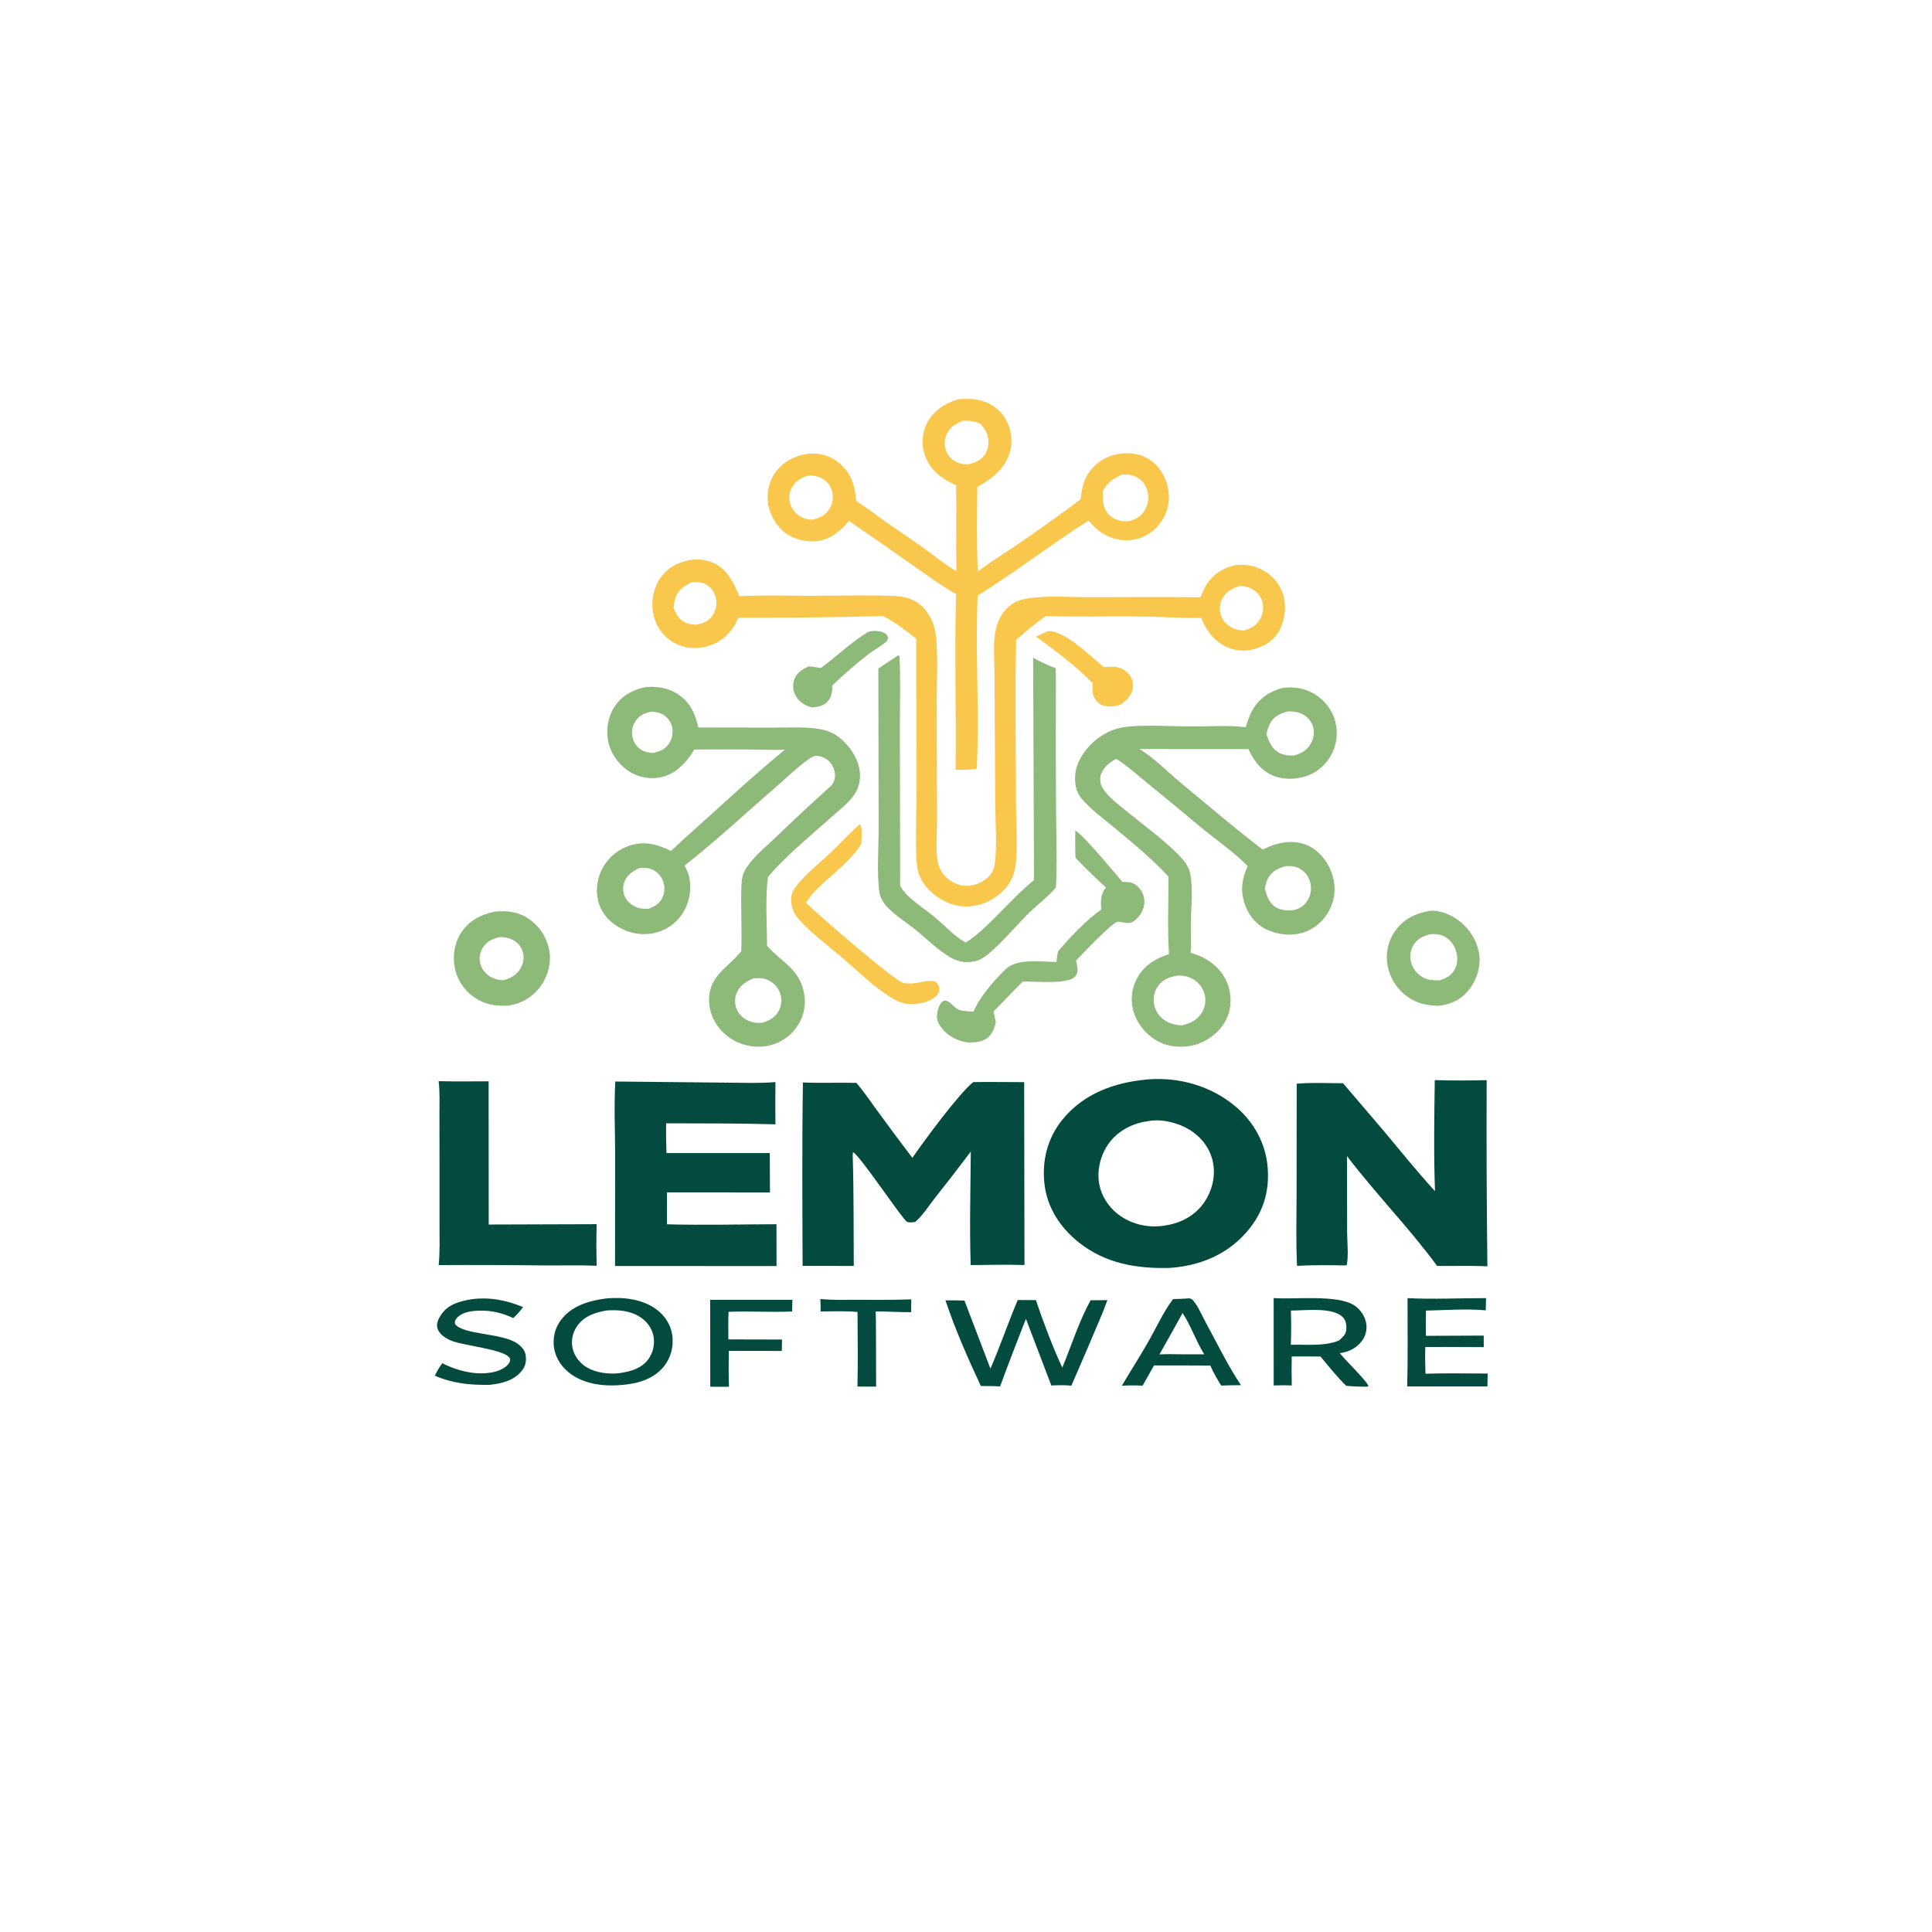 <?xml version="1.0" encoding="utf-8" ?>
<svg xmlns="http://www.w3.org/2000/svg" xmlns:xlink="http://www.w3.org/1999/xlink" width="1024" height="1024">
	<path fill="#034B3E" d="M607.372 572.207C607.665 572.175 607.958 572.135 608.252 572.112C625.153 570.764 642.074 575.619 655.038 586.625C664.728 594.851 670.962 606.255 671.907 618.987C672.877 632.065 669.337 643.109 660.725 653.018C650.205 665.122 635.742 670.933 619.984 672.017C602.493 672.487 585.99 669.748 571.901 658.588C562.013 650.754 554.994 640.137 553.579 627.45C552.19 614.993 555.255 603.015 563.25 593.257C574.382 579.672 590.352 573.838 607.372 572.207ZM617.972 649.446C625.772 648.27 632.982 644.468 637.716 638.039C642.098 632.088 644.226 624.357 643.074 617.018C641.992 610.123 637.93 604.036 632.299 599.992C626.065 595.514 616.468 592.796 608.823 594.177C600.957 595.177 593.418 598.782 588.409 605.079C583.826 610.841 581.531 618.685 582.39 626.014C583.211 633.018 587.114 639.343 592.66 643.616C599.365 648.783 608.277 650.929 616.624 649.672Q617.3 649.569 617.972 649.446Z"/>
	<path fill="#8DB979" d="M680.001 364.577C683.711 364.192 687.303 364.287 690.908 365.332Q691.514 365.509 692.11 365.717Q692.706 365.925 693.291 366.163Q693.876 366.401 694.447 366.669Q695.019 366.937 695.576 367.233Q696.134 367.53 696.675 367.855Q697.216 368.179 697.74 368.531Q698.264 368.883 698.77 369.262Q699.275 369.64 699.76 370.044Q700.246 370.448 700.71 370.876Q701.174 371.304 701.615 371.755Q702.057 372.206 702.475 372.68Q702.893 373.153 703.286 373.647Q703.679 374.141 704.046 374.654Q704.414 375.168 704.754 375.699Q705.095 376.231 705.408 376.779Q705.721 377.327 706.005 377.891Q706.268 378.419 706.505 378.959Q706.742 379.5 706.951 380.051Q707.161 380.603 707.343 381.164Q707.526 381.725 707.68 382.294Q707.834 382.864 707.96 383.44Q708.086 384.016 708.184 384.598Q708.281 385.18 708.35 385.766Q708.418 386.352 708.458 386.941Q708.497 387.529 708.508 388.119Q708.518 388.709 708.499 389.299Q708.481 389.888 708.433 390.476Q708.385 391.064 708.308 391.649Q708.231 392.234 708.126 392.815Q708.02 393.395 707.886 393.97Q707.752 394.544 707.59 395.111Q707.427 395.679 707.237 396.237Q707.05 396.804 706.835 397.362Q706.62 397.919 706.377 398.465Q706.134 399.011 705.865 399.544Q705.595 400.077 705.299 400.596Q705.003 401.115 704.682 401.619Q704.361 402.122 704.015 402.609Q703.669 403.096 703.299 403.565Q702.93 404.035 702.537 404.485Q702.144 404.935 701.73 405.365Q701.315 405.795 700.879 406.204Q700.444 406.613 699.989 407Q699.533 407.386 699.059 407.75Q698.585 408.113 698.094 408.453Q697.602 408.792 697.094 409.107Q696.586 409.422 696.064 409.711Q695.541 409.999 695.004 410.262C689.212 413.056 681.332 413.62 675.268 411.288C668.6 408.725 664.573 403.282 661.693 397.041L603.843 396.982C611.452 401.465 617.93 408.298 624.708 413.944C639.396 426.18 654.077 438.684 669.256 450.301Q670.418 449.701 671.618 449.18C678.356 446.249 685.827 444.994 692.824 448C698.579 450.473 702.962 455.625 705.331 461.336C707.936 467.62 708.119 474.342 705.422 480.638C702.89 486.548 698.137 491.483 692.091 493.791C685.515 496.301 678.037 495.688 671.679 492.823C666.109 490.313 662.159 485.577 660.021 479.921C657.246 472.582 658.11 466.001 661.294 459.028C653.755 451.358 644.283 444.956 635.986 438.07Q622.242 426.56 608.349 415.229C602.934 410.798 597.562 405.95 591.656 402.195C587.505 404.457 585.127 406.421 583.332 410.869Q583.264 411.522 583.215 412.176C583.07 414.235 583.271 415.826 584.367 417.61C587.267 422.332 592.101 425.825 596.307 429.306C605.082 436.568 620.267 447.575 627.112 455.798C628.917 457.967 630.263 460.3 630.831 463.088C632.503 471.293 631.24 481.394 631.151 489.805C631.098 494.834 631.449 499.973 631.032 504.981Q633.105 505.599 635.125 506.37C641.902 509.034 647.743 514.218 650.488 521.048C652.794 526.783 652.89 533.784 650.357 539.467C647.564 545.731 641.74 550.775 635.337 553.151C629.086 555.472 621.174 555.371 615.097 552.579C608.792 549.682 603.618 544.025 601.241 537.503Q601.043 536.953 600.872 536.393Q600.702 535.833 600.56 535.266Q600.418 534.699 600.304 534.125Q600.191 533.551 600.107 532.972Q600.022 532.393 599.967 531.811Q599.912 531.229 599.886 530.644Q599.86 530.06 599.863 529.475Q599.867 528.89 599.9 528.306Q599.932 527.722 599.994 527.14Q600.057 526.558 600.148 525.981Q600.239 525.403 600.359 524.83Q600.479 524.258 600.628 523.692Q600.777 523.127 600.954 522.569Q601.131 522.011 601.335 521.464Q601.54 520.916 601.772 520.379Q602.004 519.842 602.263 519.317C605.869 511.952 612.111 508.194 619.581 505.673C618.72 492.141 619.363 478.181 619.326 464.608C610.579 455.113 599.987 446.472 590.048 438.211C584.351 433.475 577.976 428.908 573.219 423.209C570.126 419.503 569.413 414.665 569.968 409.984C570.798 402.99 575.762 396.147 581.194 391.851C584.921 388.904 589.321 386.699 593.984 385.727C603.168 383.813 621.187 385 631.001 385.038C640.459 385.075 650.873 384.304 660.246 385.444C661.224 382.347 662.178 379.215 663.818 376.394C667.644 369.812 672.836 366.527 680.001 364.577ZM671.236 389.097C672.681 393.295 674.243 397.33 678.596 399.295C680.877 400.324 683.315 400.554 685.791 400.459C689.535 399.499 692.649 397.713 694.665 394.288C696.331 391.458 696.864 388.024 695.847 384.874C694.905 381.953 692.723 379.65 689.975 378.34C687.448 377.135 685.071 376.96 682.315 377.093C678.31 378.295 675.107 379.701 673.078 383.603C672.208 385.275 671.658 387.265 671.236 389.097ZM624.207 517.099C620.051 517.799 616.551 518.892 613.9 522.451Q613.517 522.97 613.189 523.526Q612.861 524.082 612.592 524.668Q612.324 525.255 612.117 525.866Q611.909 526.477 611.766 527.106Q611.623 527.735 611.546 528.376Q611.468 529.016 611.457 529.661Q611.446 530.307 611.501 530.949Q611.556 531.592 611.677 532.226Q611.802 532.902 611.996 533.561Q612.19 534.219 612.452 534.855Q612.713 535.49 613.04 536.094Q613.366 536.699 613.754 537.266Q614.141 537.833 614.586 538.357Q615.03 538.88 615.527 539.355Q616.023 539.83 616.567 540.25Q617.11 540.671 617.694 541.032C620.321 542.672 623.507 543.387 626.578 543.439C631.038 542.338 634.651 540.673 637.113 536.553Q637.442 535.998 637.712 535.413Q637.983 534.828 638.191 534.217Q638.4 533.607 638.545 532.979Q638.689 532.35 638.768 531.71Q638.848 531.07 638.86 530.425Q638.873 529.781 638.82 529.138Q638.766 528.495 638.647 527.862Q638.527 527.228 638.343 526.61Q638.163 525.979 637.92 525.37Q637.677 524.761 637.373 524.179Q637.069 523.598 636.707 523.051Q636.345 522.504 635.929 521.997Q635.513 521.489 635.048 521.027Q634.582 520.565 634.072 520.152Q633.562 519.74 633.012 519.382Q632.462 519.024 631.879 518.724Q631 518.259 630.065 517.921Q629.129 517.582 628.156 517.376Q627.183 517.17 626.191 517.1Q625.199 517.031 624.207 517.099ZM670.368 471.019C671.451 474.898 672.691 478.828 676.422 480.973C679.177 482.556 682.239 482.638 685.327 482.526C688.863 481.553 691.325 480.241 693.205 476.96Q693.527 476.389 693.789 475.788Q694.05 475.187 694.248 474.562Q694.445 473.937 694.577 473.295Q694.709 472.653 694.773 472.001Q694.838 471.349 694.834 470.693Q694.831 470.038 694.759 469.386Q694.688 468.735 694.549 468.094Q694.41 467.454 694.206 466.831Q694.031 466.291 693.802 465.772Q693.574 465.252 693.295 464.758Q693.016 464.264 692.689 463.8Q692.362 463.336 691.99 462.908Q691.619 462.479 691.206 462.089Q690.793 461.699 690.344 461.353Q689.895 461.006 689.413 460.706Q688.931 460.406 688.422 460.156C686.146 459.047 683.796 458.884 681.315 459.104C677.305 460.291 674.058 461.729 672.016 465.614C671.152 467.258 670.728 469.205 670.368 471.019Z"/>
	<path fill="#8DB979" d="M342.453 364.131C348.348 363.772 353.676 364.477 358.796 367.619C365.631 371.814 368.446 378.049 370.112 385.558L410.693 385.641C418.494 385.67 427.037 385.095 434.699 386.468C438.358 387.123 441.581 388.402 444.55 390.668C450.167 394.954 454.928 401.95 455.713 409.033C456.144 412.913 455.407 416.87 453.39 420.236C450.344 425.319 444.436 429.661 440.043 433.622C429.689 442.957 415.698 454.243 407.084 464.856C405.493 474.927 406.536 490.716 406.547 501.317C414.534 510.344 423.979 513.381 426.288 527.055C427.353 533.362 425.739 539.616 421.967 544.756Q421.614 545.239 421.237 545.704Q420.861 546.17 420.462 546.616Q420.063 547.062 419.643 547.489Q419.223 547.915 418.782 548.32Q418.341 548.725 417.882 549.109Q417.422 549.492 416.944 549.852Q416.466 550.212 415.97 550.548Q415.475 550.885 414.964 551.196Q414.453 551.508 413.928 551.794Q413.402 552.081 412.863 552.341Q412.324 552.601 411.773 552.835Q411.222 553.068 410.66 553.274Q410.098 553.481 409.526 553.659Q408.955 553.838 408.376 553.988Q407.796 554.138 407.21 554.26Q406.624 554.382 406.033 554.475Q405.351 554.578 404.665 554.645Q403.979 554.713 403.29 554.746Q402.602 554.779 401.912 554.776Q401.223 554.774 400.535 554.736Q399.846 554.698 399.161 554.626Q398.475 554.553 397.794 554.445Q397.113 554.338 396.438 554.195Q395.764 554.053 395.097 553.877Q394.431 553.7 393.774 553.49Q393.118 553.28 392.473 553.036Q391.828 552.793 391.196 552.517Q390.564 552.241 389.947 551.933Q389.33 551.625 388.73 551.286Q388.13 550.948 387.547 550.578Q386.965 550.209 386.402 549.811Q385.84 549.413 385.298 548.986C379.971 544.72 376.389 538.571 375.89 531.721C374.88 517.85 385.016 513.604 392.542 504.592C392.66 504.451 392.774 504.307 392.89 504.165C393.353 492.456 392.494 480.696 392.984 468.997C393.134 465.417 393.717 462.937 395.682 459.876C399.419 454.054 405.643 449.071 410.634 444.292Q425.355 430.1 440.55 416.416C441.375 415.351 442.054 414.308 442.35 412.979C443.002 410.044 442.224 407.207 440.529 404.776C438.959 402.525 436.171 400.992 433.459 400.631C431.468 400.367 430.215 401.31 428.672 402.375C422.467 406.658 416.749 412.398 411.017 417.344C395.036 431.135 379.439 445.808 362.804 458.79C363.284 459.65 363.762 460.519 364.153 461.423C366.635 467.151 366.241 474.296 363.911 479.995Q363.688 480.555 363.436 481.103Q363.185 481.651 362.907 482.186Q362.628 482.721 362.323 483.241Q362.018 483.761 361.687 484.265Q361.357 484.769 361.001 485.256Q360.645 485.743 360.265 486.211Q359.886 486.679 359.483 487.128Q359.08 487.577 358.655 488.004Q358.23 488.432 357.784 488.838Q357.338 489.244 356.873 489.627Q356.407 490.01 355.922 490.369Q355.438 490.728 354.936 491.062Q354.434 491.396 353.916 491.705Q353.398 492.013 352.865 492.295Q352.332 492.577 351.786 492.832Q351.24 493.087 350.681 493.314C344.172 495.931 337.015 495.615 330.641 492.794C324.761 490.193 319.942 485.747 317.702 479.623C315.544 473.722 316.058 466.913 318.776 461.281Q319.055 460.703 319.362 460.139Q319.67 459.575 320.006 459.028Q320.341 458.481 320.704 457.951Q321.067 457.422 321.457 456.911Q321.846 456.4 322.26 455.91Q322.675 455.419 323.114 454.951Q323.552 454.482 324.014 454.036Q324.476 453.59 324.96 453.168Q325.443 452.745 325.948 452.348Q326.453 451.951 326.976 451.58Q327.5 451.209 328.042 450.865Q328.584 450.52 329.143 450.204Q329.702 449.887 330.276 449.599Q330.85 449.312 331.437 449.053Q332.025 448.795 332.625 448.566Q333.225 448.338 333.836 448.14C341.707 445.634 348.543 447.495 355.63 451.04C362.766 444.251 370.15 437.836 377.436 431.221C390.137 419.69 402.725 408.187 416.039 397.346C410.039 397.645 403.895 397.301 397.882 397.245Q382.938 397.133 367.993 397.252L367.521 398.037C363.694 404.342 358 410.254 350.542 411.902Q349.974 412.024 349.401 412.118Q348.827 412.211 348.25 412.275Q347.673 412.339 347.093 412.374Q346.513 412.409 345.932 412.414Q345.351 412.419 344.771 412.395Q344.19 412.371 343.612 412.317Q343.033 412.264 342.458 412.181Q341.883 412.098 341.313 411.986Q340.743 411.875 340.18 411.734Q339.616 411.593 339.06 411.424Q338.505 411.255 337.958 411.058Q337.412 410.861 336.876 410.637Q336.34 410.413 335.816 410.161Q335.292 409.91 334.782 409.632Q334.272 409.355 333.776 409.052Q333.281 408.749 332.801 408.421C327.451 404.748 323.439 398.927 322.274 392.512C321.141 386.268 322.371 379.327 326.022 374.088C329.927 368.482 335.851 365.342 342.453 364.131ZM399.326 518.534C395.25 520.373 391.856 522.408 390.24 526.861Q390.053 527.388 389.92 527.931Q389.787 528.474 389.709 529.028Q389.631 529.582 389.609 530.141Q389.587 530.7 389.622 531.258Q389.656 531.816 389.746 532.368Q389.836 532.92 389.981 533.46Q390.127 534 390.325 534.523Q390.524 535.046 390.774 535.546C392.306 538.667 395.219 540.755 398.519 541.687C400.426 542.225 402.356 542.232 404.307 542.016C408.076 540.83 411.092 539.087 412.924 535.425Q413.191 534.882 413.401 534.315Q413.61 533.747 413.76 533.161Q413.91 532.574 413.998 531.976Q414.086 531.377 414.112 530.773Q414.138 530.168 414.101 529.564Q414.064 528.96 413.965 528.364Q413.866 527.767 413.706 527.183Q413.546 526.6 413.326 526.036Q413.096 525.453 412.808 524.897Q412.52 524.34 412.175 523.817Q411.831 523.293 411.435 522.808Q411.038 522.323 410.594 521.882Q410.149 521.44 409.662 521.047Q409.174 520.653 408.648 520.312Q408.123 519.971 407.565 519.687Q407.006 519.402 406.422 519.176C404.063 518.262 401.808 518.384 399.326 518.534ZM343.871 481.653C347.197 480.341 349.633 478.947 351.183 475.573C352.44 472.839 352.441 469.575 351.337 466.791Q351.133 466.27 350.877 465.774Q350.621 465.277 350.314 464.809Q350.008 464.342 349.655 463.908Q349.302 463.475 348.906 463.08Q348.51 462.685 348.076 462.334Q347.641 461.982 347.173 461.677Q346.704 461.372 346.207 461.117Q345.709 460.862 345.188 460.66C343.199 459.908 341.206 459.88 339.116 460.03C335.539 461.501 332.435 463.658 330.96 467.38Q330.775 467.845 330.637 468.326Q330.5 468.806 330.412 469.299Q330.325 469.791 330.287 470.29Q330.25 470.789 330.263 471.289Q330.277 471.789 330.341 472.285Q330.405 472.781 330.519 473.268Q330.633 473.755 330.796 474.228Q330.959 474.701 331.169 475.155C332.471 477.98 335.07 480.086 337.987 481.084C339.918 481.745 341.858 481.719 343.871 481.653ZM345.857 399.121C349.746 398.285 352.557 397.364 354.786 393.766Q355.088 393.277 355.339 392.761Q355.591 392.244 355.788 391.705Q355.986 391.165 356.128 390.609Q356.27 390.052 356.356 389.484Q356.441 388.916 356.468 388.342Q356.496 387.768 356.465 387.195Q356.434 386.621 356.345 386.053Q356.257 385.486 356.111 384.93Q355.976 384.431 355.792 383.947Q355.607 383.464 355.376 383.001Q355.145 382.538 354.868 382.101Q354.592 381.663 354.273 381.256Q353.955 380.848 353.597 380.474Q353.24 380.1 352.847 379.764Q352.454 379.427 352.029 379.132Q351.605 378.836 351.153 378.584C349.442 377.623 347.617 377.374 345.695 377.185C342.081 377.736 339.268 378.815 337.053 381.886Q336.718 382.351 336.433 382.848Q336.148 383.346 335.916 383.869Q335.683 384.393 335.505 384.938Q335.328 385.483 335.207 386.043Q335.087 386.604 335.024 387.173Q334.962 387.743 334.958 388.316Q334.955 388.889 335.01 389.46Q335.065 390.03 335.179 390.592C335.774 393.575 337.596 396.061 340.198 397.615C341.928 398.648 343.897 398.852 345.857 399.121Z"/>
	<path fill="#F9C74B" d="M366.909 296.651C370.304 296.28 374.514 296.804 377.652 298.135C385.305 301.381 388.885 308.796 391.816 316.016C404.438 315.32 417.223 315.79 429.871 315.779C444.184 315.767 458.616 315.369 472.917 315.806C482.987 316.114 489.76 319.54 494.04 329.258C495.445 332.448 496.03 335.834 496.292 339.286C497.088 349.763 496.482 360.711 496.49 371.23L496.637 434.85C496.685 441.285 495.772 451.235 497.11 457.199Q497.351 458.271 497.743 459.299Q498.134 460.326 498.668 461.287Q499.202 462.248 499.867 463.123Q500.533 463.998 501.316 464.769C504.332 467.787 508.432 469.639 512.729 469.528C516.934 469.419 521.379 467.431 524.256 464.352C526.143 462.333 526.938 459.961 527.317 457.268C528.51 448.81 527.534 435.46 527.513 426.532L527.092 355.79C527.006 344.338 524.943 330.933 533.969 322.158C536.911 319.298 540.104 317.989 544.092 317.294C554.548 315.472 566.451 316.535 577.093 316.526C596.833 316.509 616.587 316.337 636.325 316.583C637.175 314.384 638.152 311.974 639.408 309.981C642.781 304.63 647.893 300.976 654.119 299.735C660.241 298.514 666.568 300.059 671.645 303.632Q672.094 303.944 672.528 304.279Q672.961 304.613 673.377 304.969Q673.793 305.324 674.191 305.7Q674.588 306.076 674.967 306.471Q675.345 306.866 675.704 307.28Q676.062 307.693 676.4 308.124Q676.737 308.555 677.053 309.002Q677.368 309.449 677.661 309.912Q677.954 310.374 678.223 310.85Q678.493 311.327 678.738 311.816Q678.984 312.305 679.204 312.806Q679.425 313.306 679.621 313.818Q679.816 314.329 679.986 314.849Q680.156 315.369 680.299 315.897Q680.443 316.425 680.56 316.96Q680.677 317.494 680.768 318.034C681.729 323.923 680.353 331.451 676.755 336.301C672.832 341.588 666.965 343.988 660.631 344.811C657.205 345.029 653.431 344.368 650.311 342.979C643.697 340.035 639.2 334.101 636.667 327.494C625.997 327.709 615.396 326.856 604.733 326.749C587.917 326.58 571.056 327.04 554.25 326.539C548.825 330.247 543.544 334.852 538.564 339.157C537.943 367.613 538.451 396.189 538.478 424.66C538.487 434.378 539.661 450.561 538.103 459.73C537.353 464.145 535.519 467.95 532.499 471.271C527.587 476.67 520.178 480.23 512.861 480.453C505.328 480.683 497.965 477.184 492.677 471.933C489.502 468.78 487.075 464.937 486.312 460.478C484.795 451.617 485.776 431.819 485.763 421.934L485.6 338.54C479.943 334.098 474.503 329.77 468.047 326.512C442.433 327.223 416.95 327.454 391.326 327.422C390.571 329.136 389.726 330.846 388.704 332.417C385.096 337.965 379.691 341.63 373.224 342.981C367.171 344.246 360.737 343.17 355.61 339.648Q355.13 339.317 354.667 338.962Q354.205 338.607 353.762 338.228Q353.318 337.849 352.895 337.448Q352.471 337.048 352.069 336.625Q351.667 336.203 351.287 335.761Q350.907 335.319 350.55 334.857Q350.193 334.396 349.861 333.917Q349.528 333.438 349.221 332.943Q348.913 332.447 348.632 331.936Q348.35 331.426 348.095 330.901Q347.84 330.377 347.613 329.84Q347.385 329.303 347.186 328.755Q346.986 328.207 346.815 327.65Q346.644 327.092 346.502 326.527Q346.359 325.961 346.246 325.389Q346.133 324.817 346.05 324.24C345.062 317.746 346.534 311.057 350.452 305.75C354.605 300.126 360.213 297.704 366.909 296.651ZM659.381 334.173C663.223 333.011 665.837 331.637 667.893 328.041Q668.202 327.508 668.454 326.945Q668.706 326.383 668.899 325.798Q669.091 325.212 669.222 324.61Q669.353 324.008 669.421 323.395Q669.489 322.783 669.493 322.167Q669.497 321.55 669.437 320.937Q669.377 320.324 669.254 319.72Q669.131 319.116 668.946 318.528C668.02 315.629 665.889 313.284 663.173 311.941C661.464 311.096 659.341 310.672 657.45 310.521C653.527 311.612 650.184 313.248 648.061 316.899Q647.77 317.392 647.531 317.912Q647.292 318.432 647.109 318.973Q646.925 319.515 646.798 320.073Q646.671 320.631 646.602 321.199Q646.533 321.767 646.523 322.339Q646.513 322.911 646.562 323.481Q646.612 324.051 646.719 324.613Q646.827 325.175 646.992 325.723C647.929 328.777 650.143 331.248 652.965 332.705C655.031 333.772 657.093 334.069 659.381 334.173ZM357.04 322.373C358.554 325.867 360.094 328.779 363.884 330.216C365.696 330.903 367.694 331.141 369.619 331.023C373.305 330.159 375.969 329.012 377.998 325.652Q378.313 325.124 378.572 324.566Q378.832 324.009 379.033 323.427Q379.234 322.846 379.374 322.248Q379.515 321.649 379.593 321.039Q379.672 320.429 379.688 319.814Q379.704 319.199 379.656 318.586Q379.609 317.973 379.5 317.368Q379.39 316.763 379.219 316.172Q379.07 315.631 378.865 315.109Q378.659 314.587 378.399 314.09Q378.14 313.593 377.829 313.126Q377.518 312.659 377.159 312.228Q376.8 311.797 376.398 311.406Q375.995 311.015 375.554 310.669Q375.112 310.323 374.636 310.026Q374.161 309.729 373.656 309.484C371.417 308.406 369.115 308.409 366.693 308.567C362.643 310.519 359.333 312.634 357.905 317.184C357.387 318.836 357.214 320.655 357.04 322.373Z"/>
	<path fill="#F9C74B" d="M507.95 211.579C511.851 211.328 515.511 211.17 519.352 212.118C525.088 213.534 530.032 217.059 533.043 222.169C535.952 227.107 536.846 233.466 535.395 239.01C532.948 248.354 525.872 253.585 517.999 258.151C517.791 273.049 517.604 288.102 518.262 302.985C524.344 298.152 531.228 294.049 537.657 289.67Q555.502 277.582 572.741 264.644C573.499 257.652 574.773 252.157 580.023 247.032C584.989 242.185 591.627 240.007 598.499 240.243C604.102 240.436 609.268 242.646 613.084 246.784C617.385 251.447 619.772 258.037 619.513 264.369Q619.486 264.96 619.43 265.549Q619.373 266.138 619.287 266.723Q619.201 267.309 619.085 267.889Q618.969 268.469 618.825 269.043Q618.68 269.616 618.506 270.182Q618.333 270.748 618.131 271.304Q617.929 271.86 617.7 272.405Q617.47 272.951 617.213 273.484Q616.956 274.017 616.673 274.536Q616.39 275.055 616.081 275.56Q615.771 276.064 615.437 276.552Q615.103 277.041 614.744 277.511Q614.386 277.982 614.004 278.434Q613.622 278.886 613.218 279.318Q612.814 279.75 612.389 280.161Q611.964 280.573 611.518 280.962Q611.088 281.334 610.639 281.683Q610.191 282.033 609.725 282.359Q609.259 282.685 608.777 282.986Q608.295 283.288 607.798 283.565Q607.301 283.841 606.791 284.092Q606.281 284.343 605.758 284.567Q605.236 284.792 604.702 284.989Q604.169 285.186 603.626 285.356Q603.083 285.526 602.533 285.667Q601.982 285.809 601.425 285.922Q600.868 286.035 600.305 286.12Q599.743 286.204 599.177 286.26Q598.611 286.316 598.043 286.342Q597.475 286.369 596.906 286.367Q596.338 286.364 595.77 286.332Q595.202 286.301 594.637 286.24C587.422 285.472 581.345 281.507 576.958 275.881C557.033 288.653 538.194 303.087 518.165 315.736C516.907 345.939 519.114 376.346 517.759 406.536C517.807 407.015 517.813 406.697 517.481 407.451C513.978 408.181 510.08 407.948 506.497 408.002C506.85 376.973 505.851 345.881 506.719 314.865C498.451 310.207 490.825 304.527 483.064 299.093Q466.589 287.517 449.993 276.113C445.803 280.913 441.476 285.004 435.007 286.466C429.013 287.821 421.706 286.268 416.627 282.748C411.793 279.397 407.996 272.919 407.127 267.213C406.18 260.996 407.603 254.646 411.498 249.663C415.638 244.367 421.941 241.175 428.59 240.513C434.604 239.913 440.21 241.575 444.845 245.477C451.251 250.87 453.148 257.645 453.86 265.606C459.465 269.058 464.629 273.2 470.018 276.977C476.684 281.649 483.516 286.073 490.103 290.86C495.632 294.878 501.048 299.359 506.961 302.788C506.517 287.605 507.094 272.373 506.722 257.178Q506.101 256.911 505.489 256.622C498.652 253.46 492.768 248.762 490.223 241.38C488.339 235.912 488.624 229.593 491.236 224.409C494.678 217.578 500.898 213.746 507.95 211.579ZM598.777 276.168C602.672 274.898 605.477 273.23 607.306 269.39Q607.585 268.803 607.806 268.192Q608.027 267.581 608.187 266.951Q608.348 266.321 608.446 265.679Q608.545 265.037 608.581 264.388Q608.616 263.739 608.589 263.09Q608.562 262.441 608.471 261.797Q608.381 261.154 608.229 260.522Q608.077 259.89 607.864 259.276Q607.672 258.729 607.427 258.204Q607.182 257.678 606.885 257.18Q606.589 256.682 606.244 256.216Q605.899 255.75 605.51 255.321Q605.12 254.892 604.689 254.504Q604.259 254.116 603.792 253.773Q603.324 253.43 602.825 253.135Q602.326 252.84 601.8 252.597C599.391 251.483 597.273 251.369 594.662 251.564C590.029 253.604 587.163 255.575 584.579 260.072C584.425 264.598 584.256 268.893 587.513 272.52C589.533 274.769 592.76 276.085 595.752 276.263C596.755 276.322 597.777 276.243 598.777 276.168ZM514.292 245.916C517.894 244.792 520.723 243.403 522.582 239.95C524.248 236.854 524.227 233.235 523.108 229.961C522.321 227.661 520.948 226.081 519.278 224.376C516.029 223.328 513.479 222.706 510.021 223.098C506.059 224.834 503.073 226.601 501.433 230.882Q501.235 231.405 501.089 231.944Q500.943 232.484 500.851 233.035Q500.759 233.586 500.722 234.144Q500.684 234.701 500.702 235.26Q500.719 235.819 500.791 236.373Q500.864 236.927 500.99 237.472Q501.116 238.016 501.295 238.545Q501.475 239.075 501.705 239.584C503.01 242.462 505.423 244.499 508.398 245.51C510.36 246.176 512.261 246.08 514.292 245.916ZM430.674 275.443C434.763 274.393 437.711 273.093 439.887 269.246Q440.183 268.718 440.424 268.163Q440.664 267.608 440.848 267.032Q441.031 266.455 441.155 265.863Q441.279 265.271 441.342 264.669Q441.405 264.068 441.407 263.463Q441.409 262.858 441.35 262.256Q441.291 261.654 441.171 261.061Q441.051 260.468 440.871 259.89C439.965 256.997 437.955 254.704 435.254 253.35C433.209 252.324 431.098 251.983 428.835 252.023C424.988 253.011 421.929 254.617 419.872 258.157Q419.577 258.663 419.337 259.197Q419.097 259.732 418.914 260.288Q418.732 260.845 418.608 261.417Q418.485 261.99 418.422 262.572Q418.359 263.155 418.358 263.74Q418.356 264.326 418.416 264.909Q418.476 265.491 418.596 266.064Q418.717 266.638 418.897 267.195C419.922 270.403 422.22 272.874 425.261 274.282C426.89 275.036 428.875 275.483 430.674 275.443Z"/>
	<path fill="#034B3E" d="M515.839 573.527C524.821 573.364 533.843 573.572 542.831 573.551L542.992 670.482C533.497 670.21 523.984 670.421 514.486 670.522C513.819 650.555 514.407 630.341 514.538 610.353Q505.051 622.964 495.247 635.33C492.103 639.341 489.014 644.243 485.18 647.58C483.946 647.841 481.946 648.125 480.752 647.593C478.507 646.594 455.357 611.725 452.095 610.697L451.955 612.376C452.563 631.882 452.383 651.458 452.519 670.973L425.392 670.95C425.283 638.571 425.057 606.099 425.561 573.728C434.984 574.119 444.469 573.713 453.907 573.95C457.454 578.002 460.531 582.653 463.729 586.994Q473.508 600.45 483.568 613.698C489.687 604.757 508.267 579.571 515.839 573.527Z"/>
	<path fill="#034B3E" d="M760.458 572.484Q774.209 572.859 787.961 572.504Q787.754 621.851 788.346 671.194C779.539 670.713 770.543 671.087 761.712 670.979C746.886 650.769 729.16 632.753 713.957 612.778L713.997 652.625C714.011 658.141 714.8 665.053 713.857 670.406L713.053 670.702C704.594 670.55 695.904 670.441 687.461 670.927C686.819 658.358 687.198 645.626 687.223 633.035L687.28 574.389C695.326 573.675 703.746 574.133 711.837 574.138L733.369 599.371C742.318 610.059 751.179 621.074 760.578 631.352C759.863 611.792 760.184 592.053 760.458 572.484Z"/>
	<path fill="#034B3E" d="M326.128 573.224L383.88 573.812C392.833 573.831 402.087 574.267 410.999 573.527Q410.874 584.717 410.988 595.907C391.725 595.35 372.324 595.45 353.044 595.377Q352.951 603.266 353.244 611.15L408.001 611.139L408.097 632.013L371.25 631.986L353.503 631.975L353.529 648.906C372.801 649.42 392.258 648.92 411.54 648.863L411.579 671.037L325.976 671L326.044 611.395C325.99 598.758 325.401 585.83 326.128 573.224Z"/>
	<path fill="#8DB979" d="M475.981 347.377L476.716 347.666C477.398 360.284 476.91 373.21 476.939 385.862L477.105 469.447C478.159 471.399 479.352 473.035 480.968 474.571C485.358 478.742 490.617 482.201 495.315 486.047C500.683 490.443 505.729 496.202 511.773 499.562C522.352 493.471 536.684 475.3 548.045 466.519L547.573 348.618Q553.318 351.863 559.505 354.153C559.772 359.564 559.645 365.011 559.634 370.428Q559.532 400.399 559.747 430.369C559.861 443.61 560.369 457.054 559.672 470.274C559.18 470.92 558.672 471.57 558.112 472.159C554.209 476.255 549.551 479.79 545.481 483.756C538.681 490.382 527.851 503.592 520.448 508.029C518.326 509.301 515.199 509.897 512.749 509.933C509.883 509.974 507.218 509.273 504.688 507.943C497.623 504.232 491.351 497.676 485.111 492.665C480.468 488.938 475.306 485.769 471.069 481.56C468.672 479.179 466.759 476.544 466.169 473.158C464.602 464.16 465.752 448.221 465.696 438.553L465.535 354.348L475.981 347.377Z"/>
	<path fill="#034B3E" d="M232.488 573.043C241.309 573.284 250.163 573.128 258.987 573.119L259.021 649.021L316.238 648.838Q315.926 659.857 316.268 670.876C307.155 670.481 297.92 670.77 288.793 670.707Q260.644 670.367 232.493 670.52C233.202 663.913 232.948 657.131 232.956 650.491L232.953 618.671L232.917 590.518C232.907 584.726 233.17 578.795 232.488 573.043Z"/>
	<path fill="#034B3E" d="M321.354 688.197C330.183 687.395 340.193 688.449 347.585 693.754C352.303 697.141 355.605 702.09 356.348 707.901C357.091 713.711 355.595 719.623 351.901 724.201C346.488 730.911 338.338 733.262 330.123 734.007C321.098 734.938 310.527 733.898 302.923 728.518C298.019 725.048 294.509 720.232 293.642 714.194Q293.569 713.711 293.521 713.225Q293.472 712.739 293.449 712.251Q293.425 711.763 293.425 711.275Q293.426 710.786 293.451 710.299Q293.476 709.811 293.526 709.325Q293.576 708.839 293.65 708.357Q293.724 707.874 293.822 707.395Q293.92 706.917 294.042 706.444Q294.164 705.971 294.31 705.505Q294.456 705.039 294.625 704.58Q294.794 704.122 294.985 703.673Q295.177 703.224 295.391 702.785Q295.605 702.346 295.841 701.918Q296.077 701.49 296.334 701.075Q296.591 700.66 296.869 700.258Q297.147 699.856 297.444 699.469C303.113 691.989 312.483 689.329 321.354 688.197ZM328.11 727.813C333.945 726.973 339.699 725.543 343.486 720.604C346.086 717.213 347.089 712.702 346.414 708.506C345.72 704.197 343.056 700.543 339.447 698.165C334.077 694.627 327.509 694.091 321.27 694.615C315.231 695.689 309.45 697.644 305.817 702.951Q305.375 703.588 305.002 704.267Q304.628 704.946 304.327 705.66Q304.026 706.374 303.8 707.115Q303.575 707.857 303.427 708.618Q303.279 709.378 303.21 710.15Q303.142 710.922 303.154 711.697Q303.165 712.472 303.257 713.242Q303.349 714.011 303.52 714.767C304.525 719.044 307.338 722.526 311.074 724.764C315.836 727.616 322.629 728.459 328.11 727.813Z"/>
	<path fill="#8DB979" d="M569.907 440.124C575.271 443.682 589.717 461.416 594.955 467.451C596.051 467.462 597.166 467.467 598.259 467.562C600.691 467.774 602.588 469.188 604.101 471.041Q604.461 471.483 604.773 471.961Q605.085 472.438 605.345 472.945Q605.605 473.452 605.812 473.984Q606.018 474.516 606.167 475.066Q606.317 475.616 606.408 476.179Q606.5 476.742 606.532 477.311Q606.565 477.88 606.537 478.45Q606.51 479.019 606.424 479.583C605.921 482.964 603.67 486.383 600.849 488.302C597.999 490.24 595.304 488.441 592.403 488.539C589.758 488.628 573.517 505.842 570.328 509.064Q570.805 511.045 571.053 513.067C571.242 514.728 570.954 516.288 569.829 517.594C566.112 521.909 548.289 520.052 542.054 520.256C536.806 525.412 531.825 530.905 526.607 536.111L527.822 541.962C527.043 544.71 526.322 547.272 524.221 549.354C521.297 552.25 517.424 552.451 513.564 552.556C509.261 552.172 504.818 550.379 501.596 547.465C499.333 545.419 496.583 542.186 496.612 538.959C496.635 536.499 497.452 532.717 499.357 530.998C502.194 528.438 505.476 534.175 508.081 535.148C510.477 536.043 513.426 536.002 515.964 536.161C519.483 528.119 526.522 520.101 532.717 513.946C539.016 507.686 551.645 509.831 559.962 509.865C560.097 507.997 560.447 506.138 560.739 504.288C567.057 496.834 575.657 487.753 583.65 482.082C583.391 477.509 583.18 474.203 586.189 470.411C580.678 465.298 575.145 460.088 570.02 454.588C569.832 449.777 569.898 444.938 569.907 440.124Z"/>
	<path fill="#8DB979" d="M262.359 483.159C268.594 482.582 274.336 483.175 279.733 486.66Q280.277 487.013 280.802 487.392Q281.327 487.772 281.833 488.177Q282.339 488.583 282.824 489.013Q283.309 489.443 283.772 489.896Q284.235 490.35 284.675 490.826Q285.114 491.302 285.53 491.8Q285.945 492.297 286.335 492.815Q286.725 493.333 287.089 493.869Q287.453 494.405 287.79 494.959Q288.126 495.513 288.435 496.083Q288.743 496.653 289.023 497.238Q289.303 497.823 289.553 498.42Q289.803 499.018 290.024 499.628Q290.244 500.238 290.433 500.857Q290.623 501.477 290.781 502.106Q290.939 502.734 291.066 503.37C292.347 510.059 290.615 516.959 286.694 522.48C282.499 528.389 276.666 531.799 269.612 532.991C263.593 533.34 258.267 532.742 252.944 529.601Q252.394 529.278 251.861 528.928Q251.327 528.577 250.813 528.2Q250.298 527.823 249.803 527.42Q249.309 527.017 248.835 526.59Q248.361 526.162 247.91 525.711Q247.459 525.26 247.031 524.787Q246.603 524.314 246.2 523.819Q245.797 523.325 245.419 522.81Q245.041 522.296 244.691 521.763Q244.34 521.23 244.016 520.68Q243.693 520.13 243.398 519.565Q243.103 518.999 242.837 518.419Q242.571 517.839 242.335 517.246Q242.099 516.653 241.894 516.049Q241.688 515.445 241.514 514.832Q241.339 514.218 241.196 513.596C239.694 507.011 240.823 499.651 244.622 494.023C248.797 487.837 255.214 484.549 262.359 483.159ZM266.644 519.587C270.698 518.451 273.828 516.9 275.989 513.104Q276.275 512.611 276.51 512.091Q276.744 511.571 276.925 511.03Q277.105 510.489 277.229 509.932Q277.354 509.375 277.421 508.809Q277.488 508.242 277.497 507.672Q277.506 507.102 277.457 506.533Q277.408 505.965 277.301 505.405Q277.194 504.845 277.031 504.298C276.144 501.401 273.978 499.15 271.255 497.887C269.369 497.012 267.289 496.749 265.232 496.624C261.307 497.434 258.186 498.711 255.934 502.225Q255.634 502.691 255.384 503.186Q255.134 503.68 254.935 504.198Q254.737 504.716 254.592 505.251Q254.448 505.786 254.359 506.333Q254.27 506.881 254.238 507.434Q254.206 507.987 254.23 508.541Q254.255 509.095 254.336 509.643Q254.417 510.192 254.554 510.729C255.312 513.747 257.438 516.284 260.122 517.806C262.136 518.949 264.346 519.461 266.644 519.587Z"/>
	<path fill="#8DB979" d="M758.69 482.656C763.869 482.791 768.654 484.608 772.815 487.658C778.669 491.948 783.168 498.834 784.054 506.072C784.877 512.794 782.466 519.935 778.159 525.098C773.971 530.119 768.628 532.544 762.203 533.079C756.38 532.966 751.399 531.946 746.466 528.616Q745.932 528.254 745.417 527.866Q744.901 527.478 744.406 527.066Q743.91 526.653 743.436 526.216Q742.961 525.779 742.509 525.319Q742.057 524.859 741.628 524.378Q741.198 523.896 740.794 523.394Q740.389 522.891 740.01 522.37Q739.63 521.848 739.277 521.308Q738.924 520.769 738.598 520.212Q738.272 519.655 737.974 519.083Q737.676 518.511 737.407 517.925Q737.137 517.339 736.897 516.741Q736.657 516.142 736.447 515.532Q736.237 514.922 736.057 514.303Q735.877 513.683 735.729 513.056Q735.58 512.428 735.462 511.794Q735.348 511.186 735.265 510.573Q735.182 509.959 735.13 509.342Q735.079 508.726 735.059 508.107Q735.04 507.489 735.052 506.87Q735.064 506.251 735.108 505.634Q735.152 505.017 735.227 504.402Q735.303 503.788 735.41 503.179Q735.517 502.569 735.655 501.966Q735.793 501.363 735.962 500.767Q736.131 500.172 736.33 499.586Q736.529 499 736.758 498.425Q736.987 497.85 737.245 497.288Q737.503 496.725 737.79 496.177Q738.077 495.628 738.391 495.095Q738.706 494.562 739.047 494.046Q739.389 493.53 739.756 493.032C744.527 486.548 750.999 483.816 758.69 482.656ZM763.026 519.598C766.563 518.44 769.329 517.089 771.103 513.636C772.712 510.503 772.705 506.743 771.544 503.462C770.393 500.211 768.011 497.342 764.795 495.981C762.738 495.111 760.528 494.959 758.331 495.141C754.623 495.974 751.604 497.263 749.411 500.542C747.544 503.333 747.107 506.854 747.934 510.076C748.816 513.51 751.21 516.378 754.29 518.084C756.821 519.485 759.112 519.59 761.942 519.592L762.619 519.599L763.026 519.598Z"/>
	<path fill="#034B3E" d="M675.069 688C686.314 688.842 708.933 685.988 717.875 691.933C721.07 694.057 723.52 697.681 724.144 701.486Q724.239 702.101 724.271 702.723Q724.304 703.344 724.273 703.966Q724.243 704.587 724.15 705.203Q724.056 705.818 723.901 706.421Q723.746 707.023 723.531 707.607Q723.316 708.191 723.043 708.75Q722.77 709.31 722.441 709.838Q722.113 710.367 721.733 710.86C718.859 714.647 714.746 716.571 710.129 717.198C713.218 721.228 723.964 731.341 725.324 734.63L724.57 734.987C720.853 734.976 717.22 734.885 713.522 734.495C708.606 729.75 704.258 724.216 699.877 718.973L684.631 718.962Q684.512 726.656 684.663 734.349C681.48 734.119 678.271 734.266 675.081 734.321L675.069 688ZM684.157 712.769C692.376 712.499 701.925 713.706 709.638 710.506C711.615 708.782 713.343 707.489 713.551 704.698C713.73 702.314 713.447 699.984 711.748 698.193C706.704 692.877 692.936 694.484 686.035 694.591L684.21 694.621C684.385 700.628 684.414 706.766 684.157 712.769Z"/>
	<path fill="#034B3E" d="M539.43 689.028L549.04 689.089C552.435 699.356 558.426 715.131 563.042 724.855C567.775 713.483 572.108 699.729 578.082 689.163L586.944 689.112L584.509 695.526Q576.346 715.044 567.851 734.42C564.269 734.069 560.813 734.171 557.223 734.347L543.757 698.995C539.115 710.928 534.461 722.81 530.059 734.839C526.684 734.616 523.253 734.664 519.869 734.6C513.037 720.026 506.204 704.498 501.122 689.217C504.489 689.163 507.826 689.217 511.191 689.353L524.953 725.407C530.068 713.658 534.342 700.984 539.43 689.028Z"/>
	<path fill="#F9C74B" d="M455.764 436.849C457.308 438.499 456.523 444.926 456.471 447.257C449.1 459.67 433.119 468.178 427.255 478.438L427.918 479.124C432.909 484.209 473.793 519.534 478.324 520.788C484.159 522.402 488.934 519.585 494.463 519.914C495.633 519.984 496.38 520.713 497.019 521.658C497.776 522.779 498.077 523.907 497.746 525.244C497.002 528.254 494.359 529.363 491.873 530.645C488.675 531.75 485.248 532.352 481.86 532.16C477.849 531.933 474.666 530.248 471.357 528.14C462.359 522.408 454.313 514.382 446.202 507.446C438.668 501.004 429.9 494.625 423.341 487.216C420.539 484.052 419.014 480.05 419.351 475.802C419.587 472.835 421.239 470.611 423.063 468.368C427.796 462.547 434.22 457.61 439.683 452.455C445.1 447.342 450.129 441.708 455.764 436.849Z"/>
	<path fill="#034B3E" d="M630.337 688.15C631.327 688.363 631.684 688.479 632.37 689.276C635.184 692.544 637.295 697.694 639.373 701.508C645.274 712.34 650.885 723.932 657.749 734.175C654.261 734.133 650.752 734.298 647.264 734.38C645.122 730.968 643.1 727.465 641.493 723.768L624.625 723.697L611.656 723.721L605.608 734.416C601.908 734.253 598.305 734.237 594.607 734.461C599.403 726.374 604.466 718.468 609.103 710.283C613.121 703.19 616.814 694.998 621.757 688.543C624.626 688.517 627.475 688.334 630.337 688.15ZM614.514 717.868C618.391 717.654 622.279 717.753 626.16 717.797L638.27 717.796C633.914 710.845 631.25 702.696 626.798 695.92Q620.744 706.943 614.514 717.868Z"/>
	<path fill="#034B3E" d="M746.024 688.043C759.762 688.731 773.857 688.015 787.64 688.03L787.475 694.508C776.987 693.549 766.311 694.436 755.799 694.646Q755.644 701.331 755.738 708.018L786.398 707.887L786.418 714.006L766.25 713.916L755.437 713.933C755.267 718.665 755.383 723.363 755.519 728.093C766.472 727.747 777.527 728.009 788.489 727.997L788.374 734.842L745.86 734.863C746.242 719.28 745.991 703.633 746.024 688.043Z"/>
	<path fill="#034B3E" d="M249.758 688.642C259.473 687.338 268.276 689.085 277.214 692.773C275.639 694.99 274.028 696.756 272.058 698.61C266.484 696.011 261.07 694.623 254.889 694.668C250.411 694.7 245.053 695.161 241.942 698.807C241.103 699.79 241.027 700.423 241.116 701.66C245.145 707.555 265.927 706.42 274 711.967C276.144 713.44 278.185 715.495 278.597 718.171C279.055 721.149 278.62 723.969 276.723 726.361C272.385 731.83 266.144 733.197 259.601 733.991C249.014 734.153 240.277 733.322 230.485 729.166C231.617 726.753 232.793 724.646 234.468 722.549C242.923 726.849 253.834 729.54 263.242 726.794C265.521 726.129 269.36 724.156 270.182 721.715C270.378 721.134 270.492 720.513 270.217 719.941C267.858 715.027 244.521 713.274 238.256 710.194C235.589 708.883 232.728 706.96 231.835 703.968C231.115 701.554 232.474 698.776 233.788 696.83C237.546 691.269 243.539 689.733 249.758 688.642Z"/>
	<path fill="#034B3E" d="M419.977 688.913L419.826 695.118C408.627 695.599 397.374 694.847 386.158 695.288C385.906 700.143 386.051 705.051 386.055 709.913L405.375 709.958L414.472 709.97L414.386 716.027L386.27 715.994C386.226 722.334 386.099 728.682 386.384 735.017L376.456 734.996L376.416 688.918L419.977 688.913Z"/>
	<path fill="#8DB979" d="M460.893 334.619C463.643 334.288 466.273 334.227 468.819 335.537C470.056 336.173 470.3 336.742 470.699 338.014C470.497 338.583 470.448 339.234 470.091 339.721C469.07 341.116 462.392 345.112 460.506 346.553C453.769 351.703 447.398 357.417 441.227 363.227C441.093 366.18 440.917 368.855 439.076 371.316C436.971 374.127 433.8 374.592 430.547 374.961C429.985 374.828 429.425 374.691 428.874 374.516C425.68 373.506 422.889 371.239 421.428 368.202Q421.189 367.715 421.003 367.205Q420.817 366.696 420.685 366.17Q420.554 365.643 420.478 365.106Q420.403 364.569 420.384 364.027Q420.366 363.485 420.404 362.944Q420.443 362.402 420.538 361.868Q420.633 361.334 420.784 360.813Q420.935 360.292 421.14 359.79C422.612 356.243 425.298 354.683 428.667 353.187C430.827 353.335 432.981 353.734 435.121 354.06C442.809 348.423 452.943 338.773 460.893 334.619Z"/>
	<path fill="#F9C74B" d="M555.506 334.505C564.705 334.307 577.814 347.854 585.162 353.574C586.777 353.471 588.428 353.326 590.046 353.355C593.05 353.409 596.085 354.826 598.103 357.056C599.865 359.002 600.803 361.655 600.502 364.276C600.047 368.248 597.334 371.01 594.27 373.271C592.3 374.053 590.382 374.487 588.253 374.465C585.64 374.438 583.332 373.811 581.499 371.861C578.641 368.821 578.982 365.897 579.087 362.042C570.138 352.91 559.434 344.962 549.125 337.425L555.506 334.505Z"/>
	<path fill="#034B3E" d="M434.796 688.489C441.124 689.15 447.647 688.908 454.002 688.925C463.666 688.952 473.33 689.04 482.988 688.684L482.925 695.472C476.673 695.538 470.413 695.046 464.144 695.093C464.326 702.058 464.277 709.04 464.312 716.008L464.356 734.947L454.471 734.907C454.783 721.752 454.577 708.536 454.494 695.375C448.011 694.778 441.403 695.057 434.895 695.096C435.036 692.895 434.886 690.69 434.796 688.489Z"/>
</svg>
